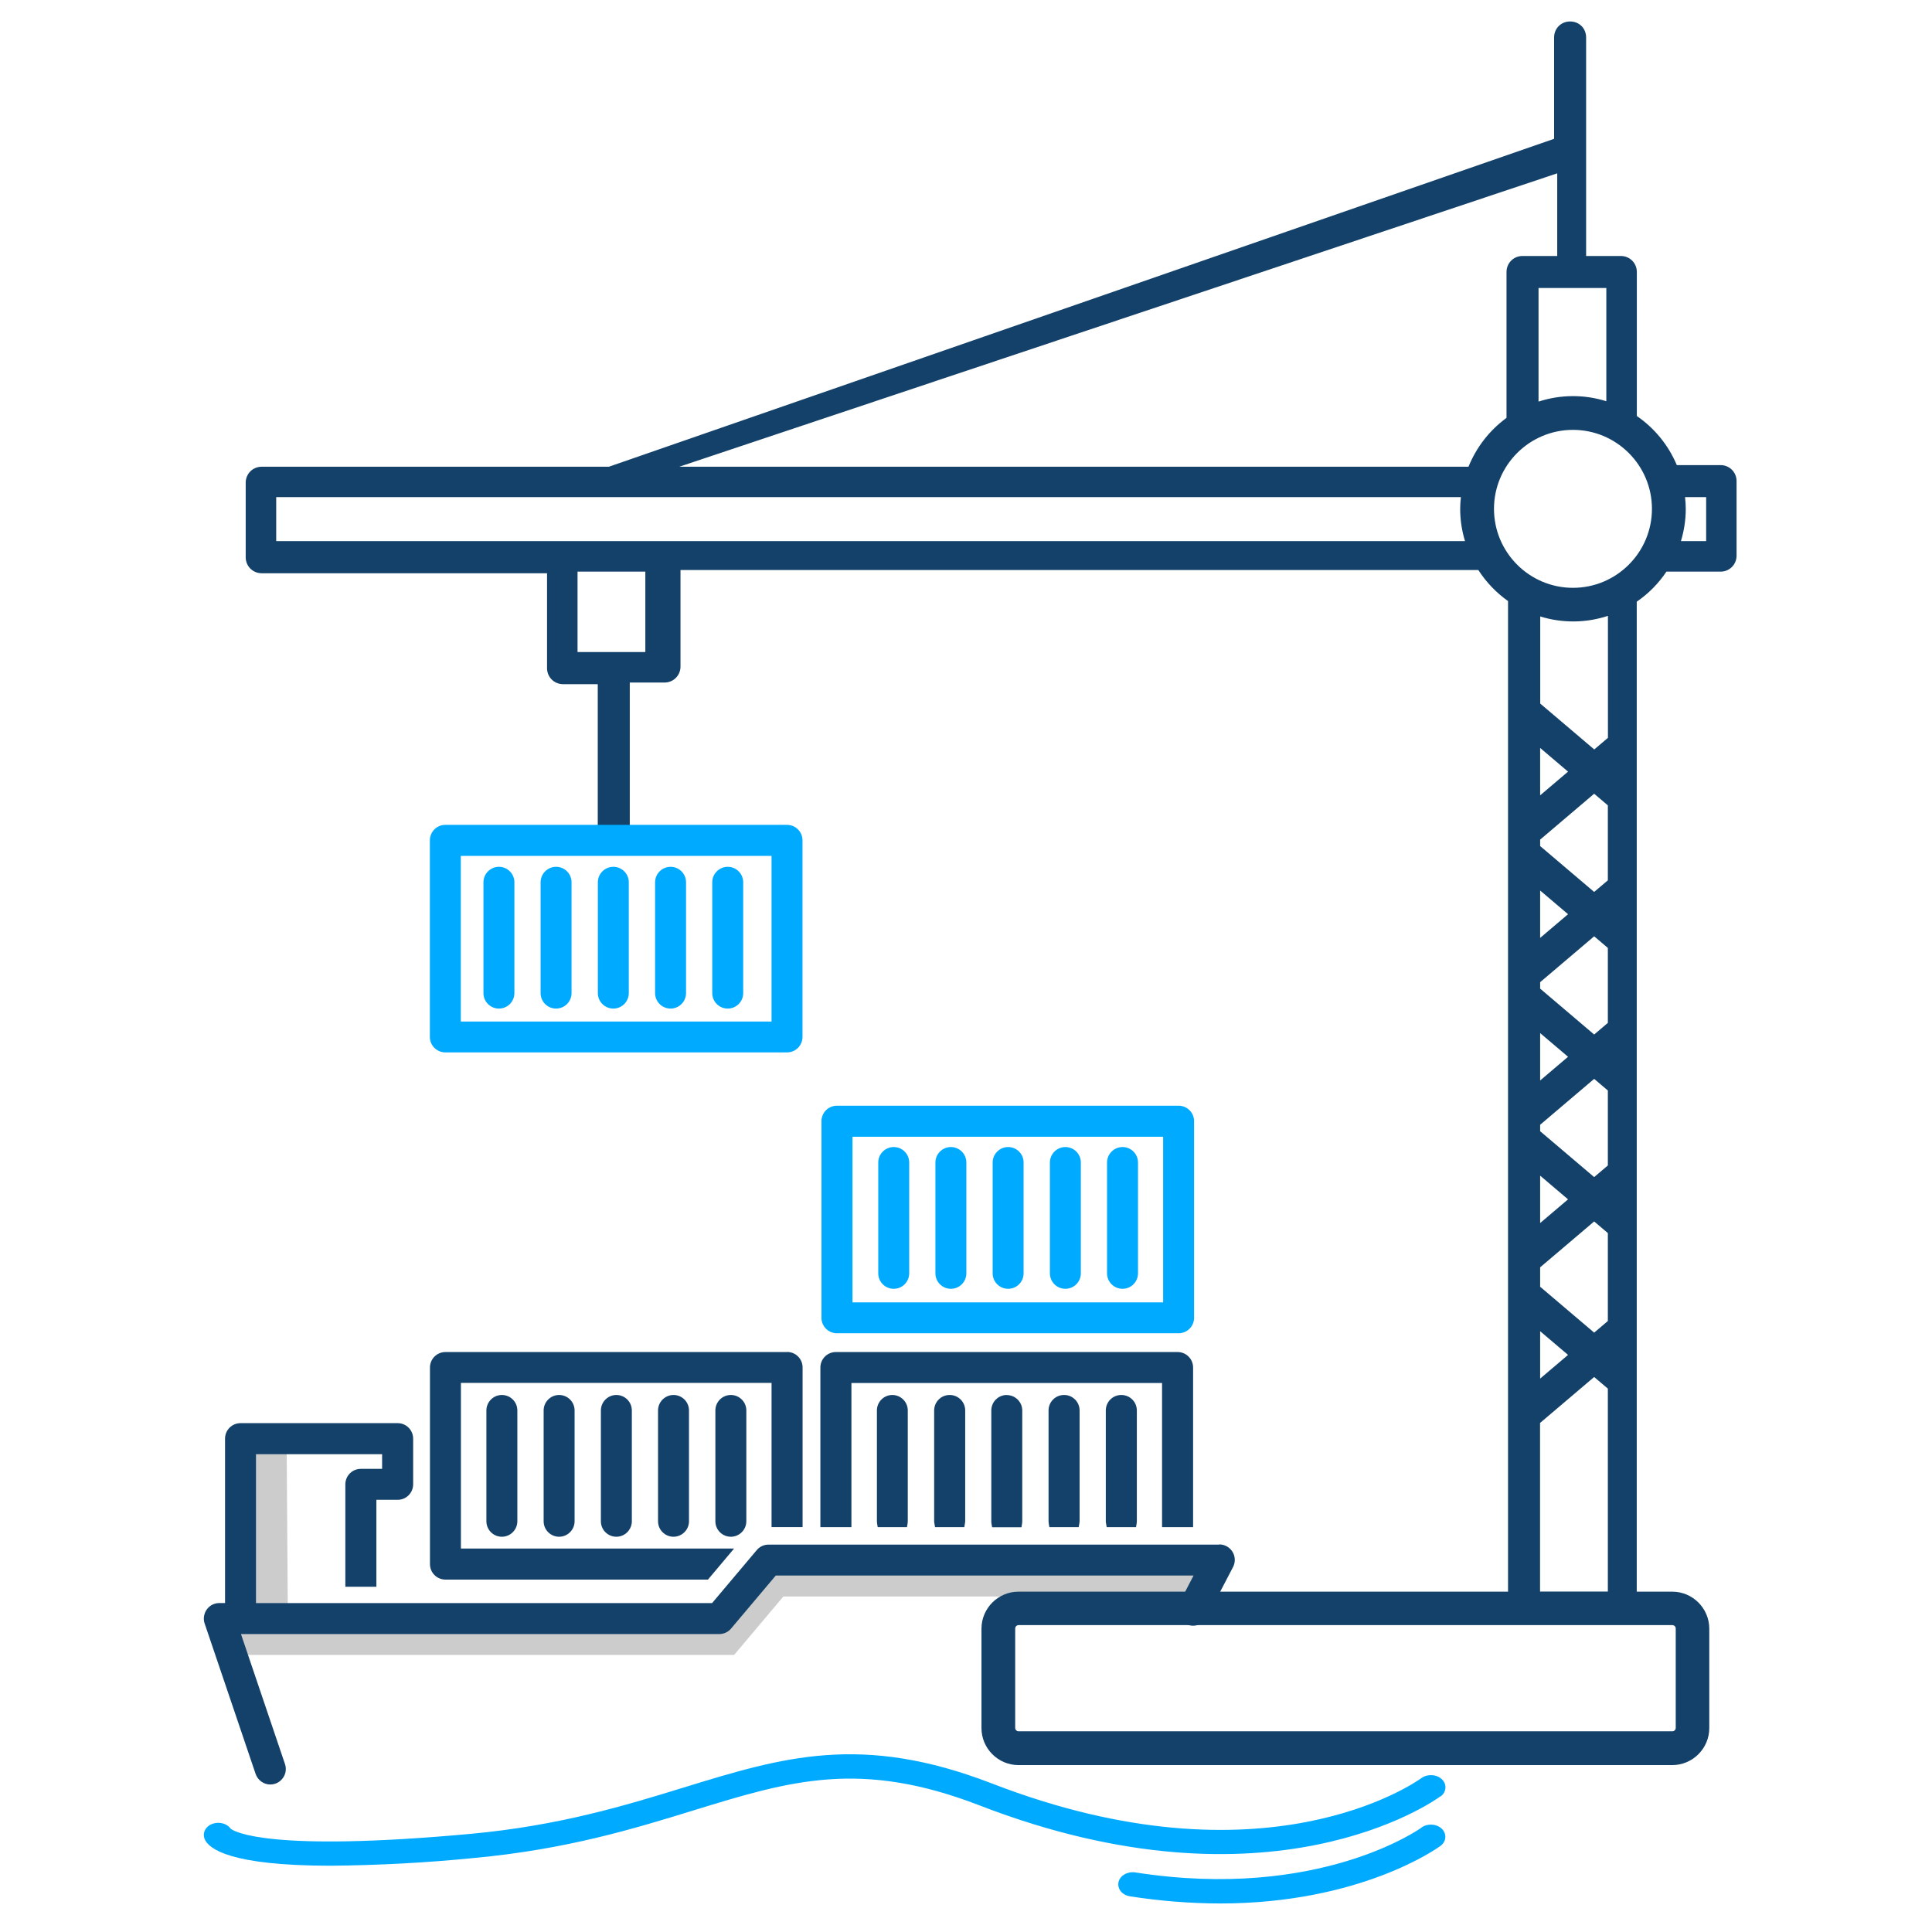 <?xml version="1.0" encoding="UTF-8"?><svg id="Layer_1" xmlns="http://www.w3.org/2000/svg" viewBox="0 0 216 216"><defs><style>.cls-1{fill:#0af;}.cls-2{fill:none;}.cls-3{fill:#ccc;}.cls-4{fill:#134169;}</style></defs><g><path class="cls-4" d="M54.38,157.69v12.39c0,.96,.78,1.73,1.73,1.73s1.73-.78,1.73-1.73v-12.39c0-.96-.78-1.73-1.73-1.73s-1.73,.78-1.73,1.73Z"/><path class="cls-4" d="M60.78,157.69v12.39c0,.96,.78,1.73,1.73,1.73s1.73-.78,1.73-1.73v-12.39c0-.96-.78-1.73-1.73-1.73s-1.73,.78-1.73,1.73Z"/><path class="cls-4" d="M67.18,157.69v12.39c0,.96,.78,1.73,1.73,1.73s1.73-.78,1.73-1.73v-12.39c0-.96-.78-1.73-1.73-1.73s-1.73,.78-1.73,1.73Z"/><path class="cls-4" d="M73.57,157.69v12.39c0,.96,.78,1.73,1.73,1.73s1.73-.78,1.73-1.73v-12.39c0-.96-.78-1.73-1.73-1.73s-1.73,.78-1.73,1.73Z"/><path class="cls-4" d="M81.71,155.96c-.96,0-1.73,.78-1.73,1.73v12.39c0,.96,.78,1.73,1.73,1.73s1.73-.78,1.73-1.73v-12.39c0-.96-.78-1.73-1.73-1.73Z"/><path class="cls-4" d="M88,151.16H49.8c-.96,0-1.73,.78-1.73,1.73v21.98c0,.96,.78,1.73,1.73,1.73h29.35l2.92-3.47h-30.54v-18.52h34.73v16.12h3.47v-17.85c0-.96-.78-1.73-1.73-1.73Z"/><path class="cls-4" d="M131.65,151.16h-38.2c-.96,0-1.73,.78-1.73,1.73v17.85h3.47v-16.12h34.73v16.12h3.47v-17.85c0-.96-.78-1.73-1.73-1.73Z"/><path class="cls-4" d="M99.77,155.96c-.96,0-1.73,.78-1.73,1.73v12.4c0,.08,.01,.16,.02,.24l.07,.41h3.27l.07-.41c.01-.08,.02-.16,.02-.24v-12.4c0-.96-.78-1.73-1.73-1.73Z"/><path class="cls-4" d="M106.17,155.96c-.96,0-1.73,.78-1.73,1.73v12.4c0,.08,.01,.16,.03,.24l.07,.41h3.27l.07-.41c.01-.08,.02-.16,.03-.24v-12.4c0-.96-.78-1.73-1.73-1.73Zm1.23,14.12h0Z"/><path class="cls-4" d="M112.56,155.96c-.96,0-1.73,.78-1.73,1.73v12.4c0,.08,0,.17,.02,.25l.07,.41h3.28l.07-.42c.01-.08,.02-.15,.02-.23v-12.4c0-.96-.78-1.73-1.73-1.73Z"/><path class="cls-4" d="M118.96,155.96c-.96,0-1.73,.78-1.73,1.73v12.4c0,.08,.01,.15,.02,.23l.07,.42h3.28l.07-.41c.01-.08,.02-.16,.03-.24v-12.4c0-.96-.78-1.73-1.73-1.73Zm1.23,14.12h0Z"/><path class="cls-4" d="M125.36,155.96c-.96,0-1.73,.78-1.73,1.73v12.4c0,.08,.01,.16,.03,.24l.07,.41h3.28l.07-.42c.01-.08,.02-.15,.02-.23v-12.4c0-.96-.78-1.73-1.73-1.73Z"/></g><rect class="cls-3" x="27.18" y="161" width="4.94" height="18.86" transform="translate(-1.2 .21) rotate(-.4)"/><polygon class="cls-3" points="82.08 185.02 25.8 185.02 25.8 180.08 79.78 180.08 85.29 173.55 134.76 173.55 134.76 178.49 87.58 178.49 82.08 185.02"/><path class="cls-4" d="M136.3,172.69h-50.38c-.51,0-.99,.22-1.32,.62l-4.99,5.92H28.62v-16.65h14.1v1.64h-2.38c-.96,0-1.73,.78-1.73,1.73v11.45h3.47v-9.72h2.38c.96,0,1.73-.78,1.73-1.73v-5.11c0-.96-.78-1.73-1.73-1.73H26.89c-.96,0-1.73,.78-1.73,1.73v18.38h-.63c-.19,0-.38,.03-.56,.09-.44,.15-.79,.46-1,.88-.2,.42-.24,.89-.09,1.32l5.7,16.82c.24,.7,.9,1.18,1.64,1.18,.19,0,.38-.03,.55-.09,.44-.15,.79-.46,1-.87,.21-.42,.24-.89,.09-1.33l-4.92-14.53h53.47c.51,0,1-.22,1.33-.62l4.99-5.92h46.71l-1.65,3.18h0c-.36,.83-.02,1.81,.79,2.23,.85,.44,1.9,.12,2.34-.73l2.93-5.62c.13-.25,.2-.53,.2-.81,0-.96-.78-1.73-1.73-1.73Z"/><g><path class="cls-1" d="M161.05,200.85c.33-.24,.53-.58,.55-.96,.02-.36-.12-.71-.41-.98-.59-.55-1.61-.6-2.27-.12-.7,.51-17.58,12.38-48.01,.61-14.61-5.65-23.38-2.96-34.48,.45-6.5,2-13.87,4.26-23.84,5.18-22.47,2.06-26.35-.24-26.78-.56-.38-.55-1.18-.81-1.91-.61-.45,.12-.81,.4-.99,.77-.15,.3-.16,.65-.04,.96,.45,1.12,2.89,3,14.14,3h0c5.3-.05,10.66-.33,15.93-.86,10.36-.95,17.93-3.27,24.61-5.33,10.8-3.32,18.61-5.72,32-.54,32.41,12.53,50.74-.47,51.5-1.03Z"/><path class="cls-1" d="M158.91,204.34c-.11,.08-11.45,8.2-31.97,5-.88-.14-1.72,.35-1.89,1.08-.07,.32,0,.65,.18,.93,.24,.35,.64,.59,1.11,.66,3.31,.52,6.69,.79,10.06,.8,15.68,0,24.28-6.17,24.64-6.43,.33-.24,.53-.58,.55-.96,.02-.36-.13-.71-.41-.98-.59-.55-1.61-.6-2.27-.11Z"/></g><rect class="cls-2" x="64.07" y="63.41" width="8.58" height="9.99"/><g><path class="cls-1" d="M99.92,144.09c.96,0,1.73-.78,1.73-1.73v-12.39c0-.96-.78-1.73-1.73-1.73s-1.73,.78-1.73,1.73v12.39c0,.96,.78,1.73,1.73,1.73Z"/><path class="cls-1" d="M106.31,144.09c.96,0,1.73-.78,1.73-1.73v-12.39c0-.96-.78-1.73-1.73-1.73s-1.73,.78-1.73,1.73v12.39c0,.96,.78,1.73,1.73,1.73Z"/><path class="cls-1" d="M112.71,144.09c.96,0,1.73-.78,1.73-1.73v-12.39c0-.96-.78-1.73-1.73-1.73s-1.73,.78-1.73,1.73v12.39c0,.96,.78,1.73,1.73,1.73Z"/><path class="cls-1" d="M119.11,144.09c.96,0,1.73-.78,1.73-1.73v-12.39c0-.96-.78-1.73-1.73-1.73s-1.73,.78-1.73,1.73v12.39c0,.96,.78,1.73,1.73,1.73Z"/><path class="cls-1" d="M125.5,144.09c.96,0,1.73-.78,1.73-1.73v-12.39c0-.96-.78-1.73-1.73-1.73s-1.73,.78-1.73,1.73v12.39c0,.96,.78,1.73,1.73,1.73Z"/><path class="cls-1" d="M131.77,123.62h-38.2c-.96,0-1.73,.78-1.73,1.73v21.98c0,.96,.78,1.73,1.73,1.73h38.2c.96,0,1.73-.78,1.73-1.73v-21.98c0-.96-.78-1.73-1.73-1.73Zm-1.73,3.47v18.52h-34.73v-18.52h34.73Z"/></g><path class="cls-4" d="M192.37,52h-4.9c-.94-2.23-2.48-4.12-4.47-5.49V30.41c0-1-.79-1.79-1.79-1.79h-3.88V4.19c0-1.02-.77-1.79-1.79-1.79s-1.79,.79-1.79,1.79V15.52L68.08,52.18H29.26c-1,0-1.79,.79-1.79,1.79v8.33c0,1,.79,1.79,1.79,1.79h31.9v10.61c0,1,.79,1.79,1.79,1.79h3.88v18.65h3.58v-18.83h3.88c1,0,1.79-.79,1.79-1.79v-10.79h89.2c.89,1.38,2.01,2.54,3.32,3.47v110.75h-54.73c-2.28,0-4.14,1.86-4.14,4.14v11.11c0,2.28,1.86,4.14,4.14,4.14h73.09c2.28,0,4.14-1.86,4.14-4.14v-11.11c0-2.28-1.86-4.14-4.14-4.14h-3.97V67.27c1.31-.9,2.43-2.03,3.32-3.36h6.05c1,0,1.79-.79,1.79-1.79v-8.33c0-1-.79-1.79-1.79-1.79Zm-3.98,3.58h2.36v4.92h-2.82c.36-1.19,.54-2.4,.54-3.61,0-.41-.03-.84-.08-1.31Zm-116.24,8.33v8.99h-7.58v-8.99h7.58Zm91.64-3.41H30.88v-4.92H163.33c-.05,.46-.08,.9-.08,1.31,0,1.21,.18,2.43,.54,3.61Zm12.07,5.22c-4.87,0-8.83-3.96-8.83-8.83s3.96-8.83,8.83-8.83,8.83,3.96,8.83,8.83-3.96,8.83-8.83,8.83Zm-99.91-13.54L174.1,19.38v9.24h-3.88c-1,0-1.79,.79-1.79,1.79v16.31c-1.9,1.39-3.36,3.27-4.25,5.46H75.95Zm103.64-7.32c-2.48-.78-5.11-.76-7.58,.04v-12.7h7.58v12.66Zm-7.4,109.27v-5.3l3.12,2.65-3.12,2.65Zm0,4.95l6.04-5.13,1.53,1.3v22.69h-7.58v-18.87Zm0-22.34v-5.3l3.12,2.65-3.12,2.65Zm0,4.95l6.04-5.13,1.53,1.3v9.83l-1.53,1.3-6.04-5.13v-2.18Zm0-20.89v-5.3l3.12,2.65-3.12,2.65Zm0,4.95l6.04-5.13,1.53,1.3v8.38l-1.53,1.3-6.04-5.13v-.73Zm0-20.89v-5.3l3.12,2.65-3.12,2.65Zm0,4.95l6.04-5.13,1.53,1.3v8.38l-1.53,1.3-6.04-5.13v-.73Zm0-20.89v-5.3l3.12,2.65-3.12,2.65Zm0,4.95l6.04-5.13,1.53,1.3v8.38l-1.53,1.3-6.04-5.13v-.73Zm7.58-25.02v13.64l-1.53,1.3-6.04-5.13v-9.74c2.49,.77,5.12,.74,7.58-.07Zm-65.89,112.84h73.09c.21,0,.38,.17,.38,.38v11.11c0,.21-.17,.38-.38,.38H113.88c-.21,0-.38-.17-.38-.38v-11.11c0-.21,.17-.38,.38-.38Z"/><g><path class="cls-1" d="M55.78,112.76c.96,0,1.73-.78,1.73-1.73v-12.39c0-.96-.78-1.73-1.73-1.73s-1.73,.78-1.73,1.73v12.39c0,.96,.78,1.73,1.73,1.73Z"/><path class="cls-1" d="M62.17,112.76c.96,0,1.73-.78,1.73-1.73v-12.39c0-.96-.78-1.73-1.73-1.73s-1.73,.78-1.73,1.73v12.39c0,.96,.78,1.73,1.73,1.73Z"/><path class="cls-1" d="M68.57,112.76c.96,0,1.73-.78,1.73-1.73v-12.39c0-.96-.78-1.73-1.73-1.73s-1.73,.78-1.73,1.73v12.39c0,.96,.78,1.73,1.73,1.73Z"/><path class="cls-1" d="M74.97,112.76c.96,0,1.73-.78,1.73-1.73v-12.39c0-.96-.78-1.73-1.73-1.73s-1.73,.78-1.73,1.73v12.39c0,.96,.78,1.73,1.73,1.73Z"/><path class="cls-1" d="M81.36,112.76c.96,0,1.73-.78,1.73-1.73v-12.39c0-.96-.78-1.73-1.73-1.73s-1.73,.78-1.73,1.73v12.39c0,.96,.78,1.73,1.73,1.73Z"/><path class="cls-1" d="M87.99,92.22H49.79c-.96,0-1.73,.78-1.73,1.73v21.98c0,.96,.78,1.73,1.73,1.73h38.2c.96,0,1.73-.78,1.73-1.73v-21.98c0-.96-.78-1.73-1.73-1.73Zm-1.73,3.47v18.52H51.52v-18.52h34.74Z"/></g></svg>